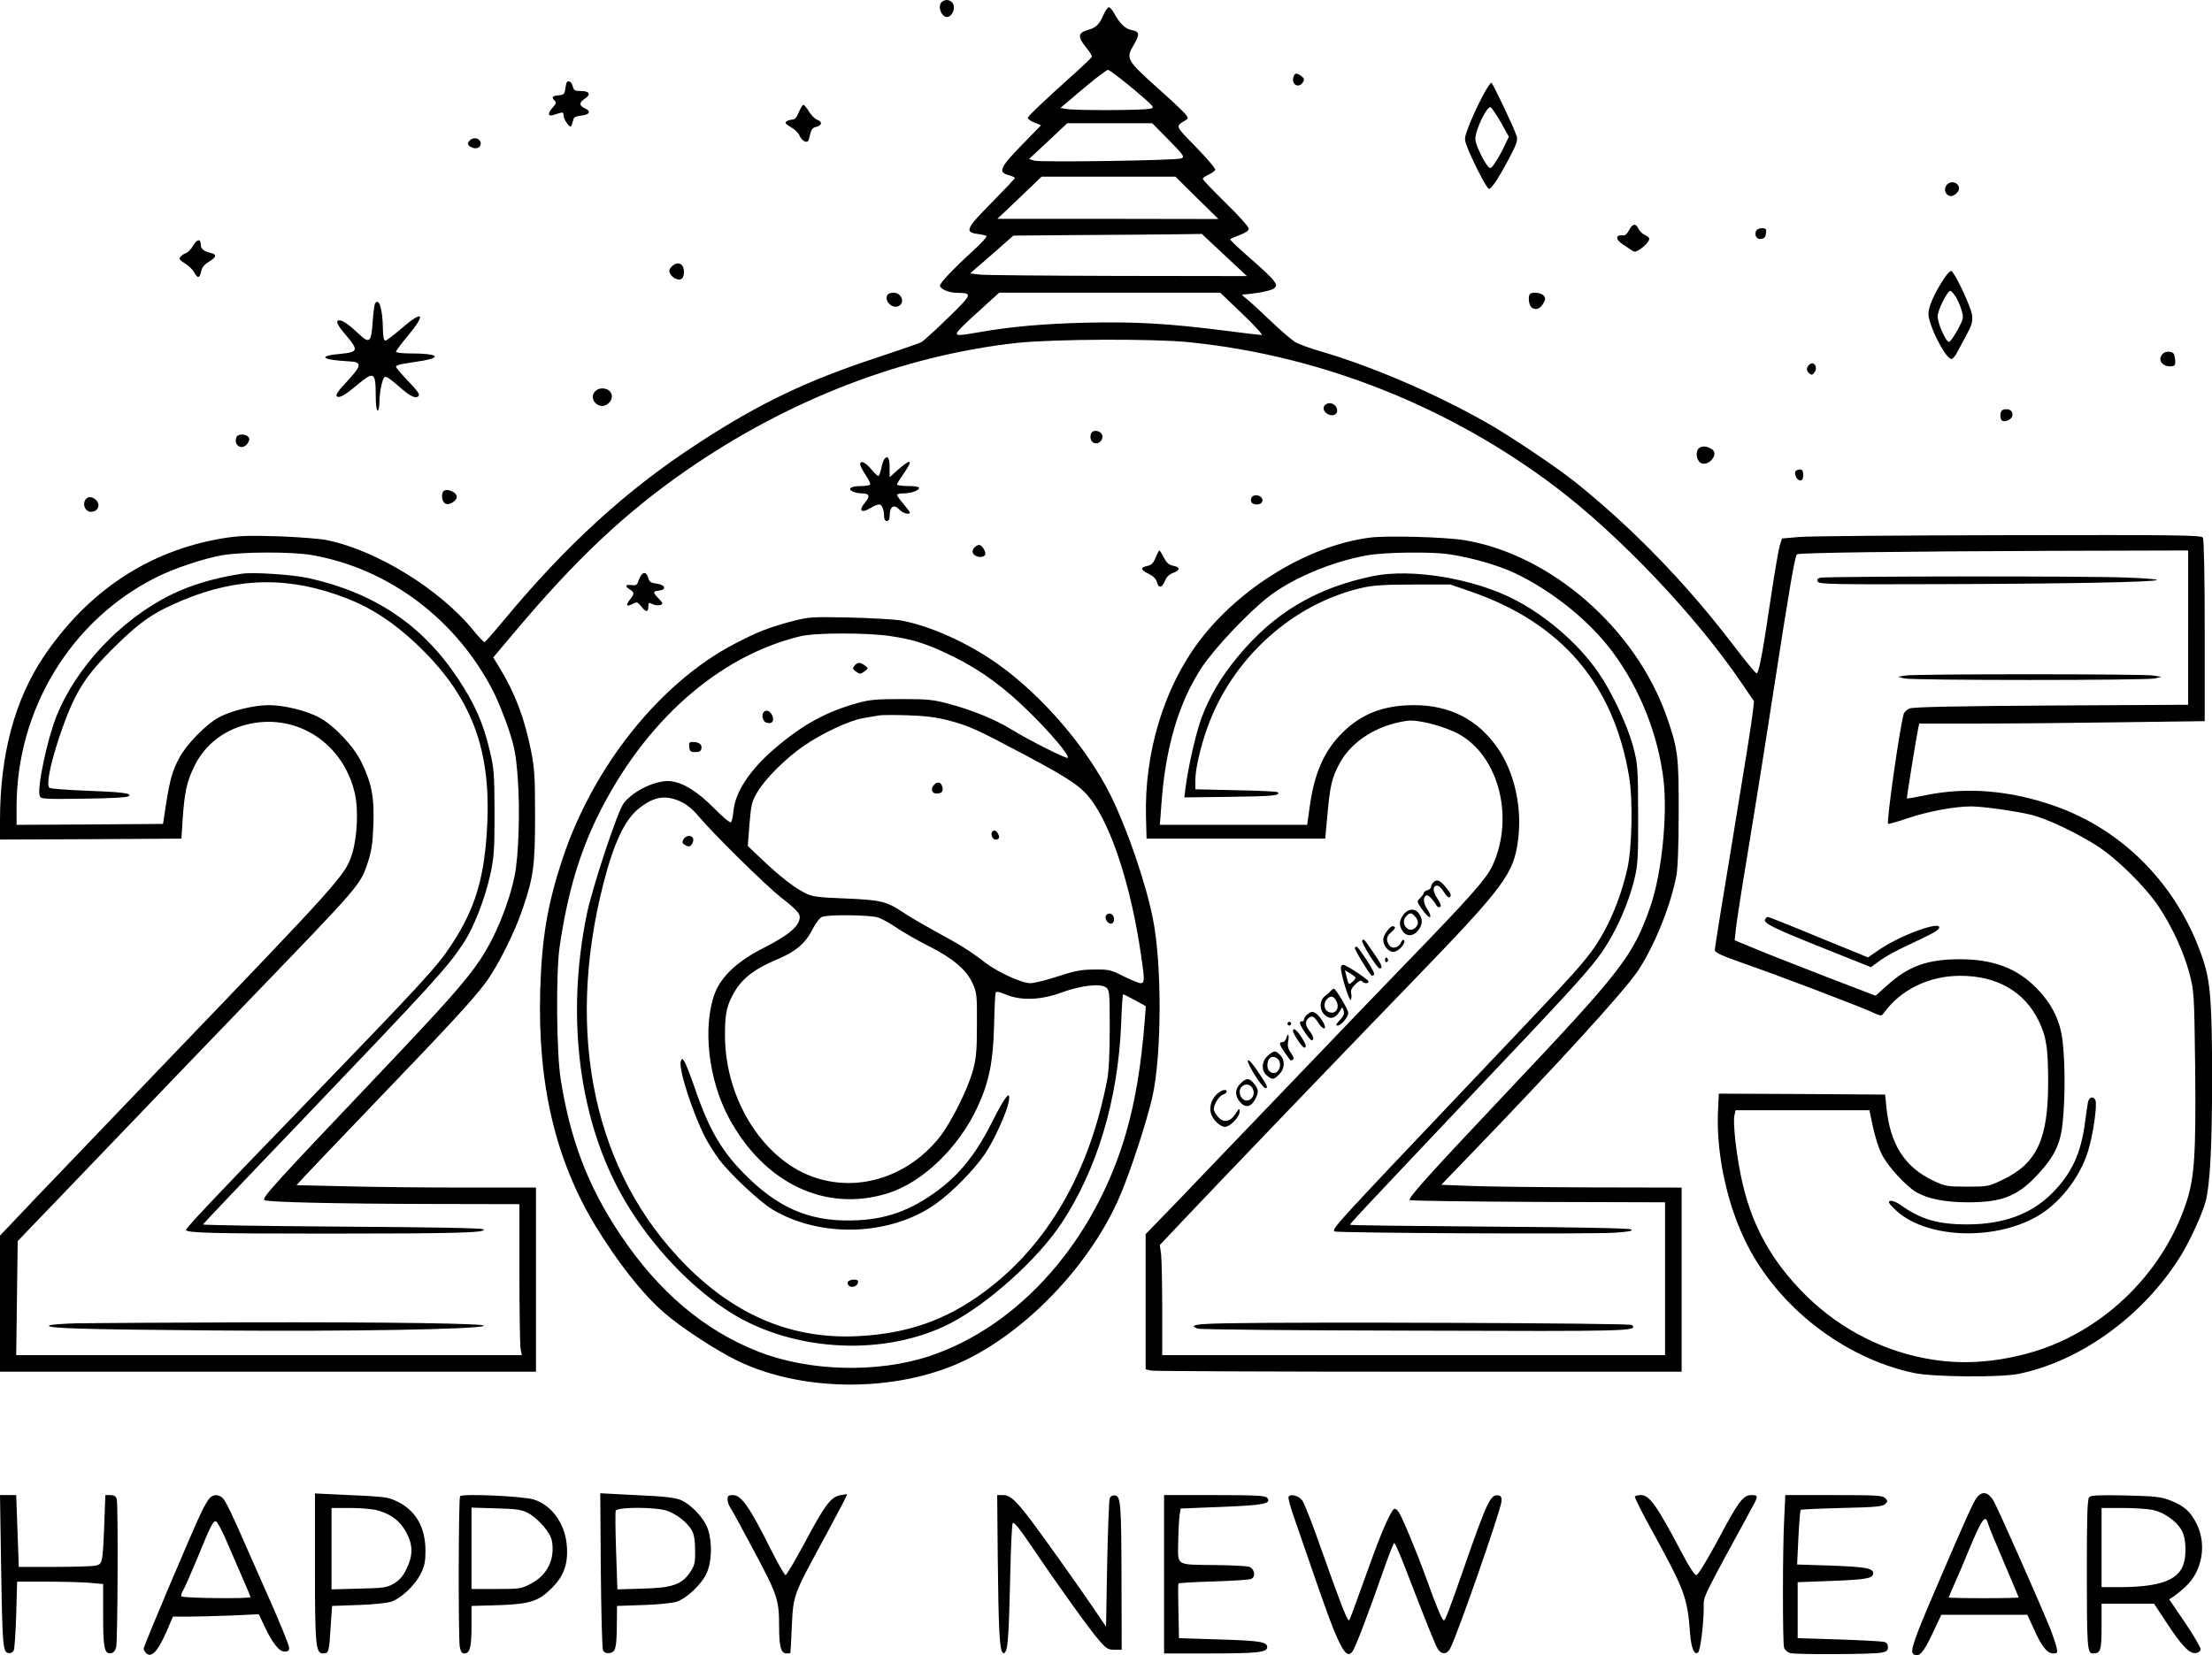 <?xml version="1.0" encoding="UTF-8"?>
<svg xmlns="http://www.w3.org/2000/svg" version="1.0" viewBox="0 0 1200.955 898.919" preserveAspectRatio="xMidYMid meet">
  <g transform="translate(0,898.949) scale(0.1,-0.1)" fill="#000000" stroke="none">
    <path d="M5110 8975 c-16 -19 -5 -62 20 -75 33 -18 67 49 38 78 -16 16 -43 15 -58 -3z M5990 8906 c-23 -52 -41 -68 -89 -81 -48 -14 -50 -37 -6 -91 20 -24 35 -48 33 -53 -2 -5 -37 -39 -78 -76 -186 -167 -270 -247 -270 -256 0 -6 16 -17 36 -25 l36 -15 -107 -110 c-117 -120 -128 -146 -67 -161 17 -5 32 -12 32 -15 0 -4 -57 -64 -126 -134 -139 -141 -148 -160 -77 -170 24 -3 46 -8 49 -12 4 -3 -27 -37 -67 -74 -116 -106 -190 -184 -186 -197 6 -18 49 -36 92 -37 87 -1 86 -5 -47 -135 -68 -66 -133 -126 -146 -133 -12 -6 -116 -42 -230 -80 -388 -127 -648 -251 -980 -468 -391 -254 -717 -552 -1066 -973 -48 -58 -91 -106 -95 -108 -4 -1 -31 27 -60 63 -181 223 -526 436 -796 491 -38 8 -158 17 -265 21 -161 5 -215 3 -300 -11 -403 -67 -734 -287 -975 -646 -156 -234 -235 -532 -235 -886 l0 -104 493 2 492 3 7 110 c10 143 22 198 62 281 57 120 168 205 304 233 260 54 505 -108 568 -376 21 -88 14 -242 -15 -333 -35 -112 -64 -144 -1016 -1135 -264 -275 -573 -598 -688 -718 l-207 -218 0 -370 0 -369 1455 0 1455 0 0 500 0 500 -387 0 c-214 0 -506 3 -650 7 l-263 6 42 46 c23 25 191 201 373 391 420 437 535 562 608 658 66 87 160 273 205 407 59 172 67 236 67 505 0 216 -3 259 -23 358 -35 174 -87 309 -169 444 l-35 57 112 133 c337 401 604 652 935 882 554 384 1174 624 1795 693 196 21 741 24 935 4 716 -72 1412 -348 1993 -788 349 -265 763 -702 1009 -1065 l66 -97 -7 -63 c-3 -35 -51 -335 -106 -667 -55 -332 -100 -611 -100 -621 0 -13 35 -30 158 -73 198 -69 617 -229 691 -262 53 -25 56 -25 68 -8 92 128 246 203 416 203 199 0 347 -85 425 -243 42 -86 52 -148 52 -337 0 -308 -62 -440 -248 -528 -75 -36 -80 -37 -192 -37 -109 0 -119 2 -183 32 -156 74 -235 198 -255 398 l-7 70 -451 3 -452 2 -4 -82 c-13 -237 48 -521 156 -735 174 -345 530 -620 908 -700 103 -22 466 -25 566 -5 337 68 678 315 879 637 50 79 121 234 138 300 24 90 35 302 35 665 0 417 -9 529 -50 651 -132 395 -430 702 -809 833 -237 83 -473 102 -690 58 -58 -12 -106 -20 -108 -19 -2 3 52 338 62 384 l5 23 318 0 c174 0 523 3 775 7 l457 6 0 491 c0 293 -4 497 -10 506 -8 13 -135 15 -1057 13 -576 -1 -1088 -5 -1138 -10 l-90 -8 -12 -37 c-6 -20 -28 -146 -48 -280 -46 -312 -66 -419 -79 -415 -6 2 -63 71 -126 154 -256 335 -542 630 -852 880 -102 82 -356 253 -483 325 -281 160 -629 309 -904 389 -59 17 -122 40 -141 52 -19 12 -80 64 -135 117 -55 53 -113 106 -129 118 -16 12 -25 22 -20 22 72 4 159 21 172 34 15 14 14 18 -4 43 -11 16 -70 71 -130 123 -60 52 -107 97 -105 100 2 3 25 13 52 23 32 12 49 24 49 35 0 9 -56 72 -125 139 -69 68 -125 126 -125 131 0 5 14 15 32 23 17 8 34 20 36 26 2 7 -45 63 -105 124 -115 118 -112 111 -57 145 16 9 16 13 3 30 -8 12 -79 79 -159 150 -162 146 -168 155 -126 227 35 60 34 75 -9 83 -36 6 -65 35 -97 93 -9 17 -22 31 -28 31 -6 0 -20 -20 -30 -44z m161 -398 c118 -100 121 -103 93 -109 -39 -9 -399 -10 -448 -2 l-39 6 25 21 c13 12 69 58 123 104 54 45 104 82 111 82 7 0 67 -46 135 -102z m195 -279 c82 -84 87 -92 67 -100 -30 -11 -762 -22 -797 -12 l-29 9 104 97 103 97 231 0 231 0 90 -91z m152 -314 l117 -115 -600 1 -600 0 120 114 120 115 363 0 364 0 116 -115z m149 -310 l123 -115 -698 1 c-383 1 -721 4 -751 7 l-54 7 118 102 117 103 362 3 c198 1 429 3 511 4 l150 2 122 -114z m98 -320 c66 -63 113 -114 105 -115 -8 0 -102 11 -209 25 -301 38 -479 48 -746 42 -234 -6 -405 -21 -581 -52 -115 -20 -128 -20 -115 2 5 10 58 62 118 115 l108 98 600 0 600 0 120 -115z m5135 -1704 l0 -419 -742 -4 c-519 -3 -751 -8 -770 -16 -14 -6 -29 -19 -32 -29 -20 -63 -95 -587 -85 -597 2 -3 49 10 104 29 108 37 257 65 345 65 68 0 242 -25 330 -46 86 -22 247 -98 357 -169 108 -70 261 -221 333 -329 73 -109 136 -247 167 -363 25 -96 26 -106 31 -503 5 -473 -3 -604 -47 -738 -131 -399 -472 -722 -875 -826 -173 -45 -337 -56 -499 -31 -259 39 -502 162 -691 348 -193 191 -303 394 -355 655 -26 127 -42 282 -35 321 l7 31 363 0 364 0 4 -22 c19 -97 40 -171 62 -216 31 -64 131 -173 188 -207 62 -36 157 -55 281 -55 188 0 272 34 385 158 87 95 120 166 130 288 12 128 12 295 0 414 -11 121 -56 214 -145 305 -106 107 -234 155 -415 155 -174 0 -278 -37 -392 -140 l-65 -58 -279 107 c-153 60 -326 127 -382 151 l-104 43 7 66 c4 36 31 212 61 391 30 179 95 586 144 905 88 568 115 723 126 734 8 9 575 16 1397 19 l727 2 0 -419z m-10187 394 c420 -73 790 -353 989 -748 22 -44 57 -132 79 -196 33 -101 40 -137 50 -267 13 -174 5 -424 -17 -531 -32 -155 -105 -333 -188 -457 -80 -118 -179 -230 -555 -626 -568 -598 -629 -665 -616 -678 11 -11 389 -20 908 -21 l477 -1 0 -372 c0 -205 3 -390 6 -411 l7 -37 -1373 0 -1372 0 4 309 4 310 84 88 c47 48 242 252 435 453 192 201 523 545 735 765 615 638 606 627 648 754 19 59 26 104 29 201 6 148 -9 225 -64 339 -42 87 -148 200 -230 244 -69 37 -191 67 -273 67 -82 0 -204 -30 -273 -67 -68 -37 -176 -147 -214 -220 -37 -70 -50 -115 -72 -253 l-16 -105 -398 -3 -397 -2 0 98 c0 529 296 1015 758 1246 95 48 256 102 358 120 108 19 378 20 487 1z M9883 5852 c-17 -5 -20 -11 -13 -22 8 -13 89 -15 642 -13 694 2 1198 11 1198 23 0 4 -75 10 -167 13 -212 9 -1631 7 -1660 -1z M10345 5321 l-40 -7 35 -9 c45 -11 1314 -11 1360 0 l35 9 -45 7 c-55 9 -1289 9 -1345 0z M9584 3998 c-13 -21 32 -44 304 -153 l270 -108 49 36 c27 20 94 57 149 82 139 65 168 81 172 95 14 42 -208 -38 -325 -118 l-61 -42 -269 110 c-147 61 -271 110 -275 110 -4 0 -10 -5 -14 -12z M11336 3003 c-3 -16 -10 -65 -16 -110 -22 -169 -73 -277 -179 -384 -114 -114 -265 -169 -463 -169 -155 0 -250 28 -354 102 -23 17 -50 28 -60 26 -16 -4 -12 -11 26 -48 158 -154 528 -173 767 -38 122 68 233 209 278 351 28 86 52 253 42 280 -10 26 -35 20 -41 -10z M1315 5874 c-155 -24 -278 -61 -390 -116 -272 -136 -514 -394 -620 -662 -51 -131 -105 -389 -89 -430 6 -16 26 -17 240 -14 155 2 237 7 244 14 16 16 -35 22 -247 30 -94 4 -177 10 -184 15 -19 11 2 121 50 267 84 250 138 337 314 509 134 131 205 178 357 242 306 128 587 131 895 10 132 -51 250 -129 373 -244 297 -280 409 -566 387 -990 -14 -282 -65 -450 -193 -645 -79 -121 -148 -196 -852 -925 -436 -450 -590 -614 -590 -625 0 -16 139 -20 770 -20 696 0 876 5 843 24 -12 6 -274 11 -771 14 -414 3 -752 8 -750 12 2 4 235 250 519 546 739 773 807 848 895 981 56 85 116 238 146 373 20 94 23 130 23 335 -1 214 -2 238 -27 342 -35 148 -81 251 -174 391 -193 289 -451 462 -809 542 -87 19 -298 33 -360 24z M420 1803 c-79 -2 -148 -7 -153 -12 -15 -15 156 -21 898 -27 720 -6 1429 6 1462 25 25 13 -507 21 -1302 19 -418 -1 -825 -4 -905 -5z M7024 8576 c-17 -43 26 -71 50 -33 9 15 7 21 -8 33 -25 18 -35 18 -42 0z M3075 8538 c-2 -7 -5 -24 -7 -38 -2 -20 -9 -26 -35 -28 -35 -3 -40 -11 -21 -30 9 -9 7 -17 -10 -35 -28 -30 -29 -51 -2 -43 11 3 29 9 40 12 15 5 20 2 20 -14 0 -11 9 -30 19 -43 21 -26 21 -26 36 28 2 6 21 13 41 15 45 4 55 23 20 39 -33 15 -33 32 0 53 34 23 25 41 -21 41 -33 0 -40 4 -45 24 -6 28 -28 39 -35 19z M8078 8517 c-27 -40 -80 -150 -105 -216 -24 -64 -24 -66 -7 -110 20 -55 87 -189 107 -215 13 -18 15 -17 39 15 15 19 49 78 78 132 41 77 51 103 45 125 -7 31 -131 292 -138 292 -3 0 -11 -10 -19 -23z m70 -191 l44 -79 -23 -48 c-12 -27 -34 -67 -49 -89 -25 -38 -28 -39 -42 -23 -26 30 -68 121 -68 147 0 50 62 180 83 173 5 -1 30 -38 55 -81z M4337 8380 c-10 -26 -22 -40 -34 -40 -10 0 -24 -4 -32 -9 -12 -8 -7 -14 23 -32 21 -12 42 -33 47 -46 9 -24 35 -41 46 -30 3 3 8 21 12 39 5 23 13 34 31 38 33 8 37 28 7 39 -13 5 -34 26 -45 45 -12 20 -25 36 -30 36 -5 0 -16 -18 -25 -40z M2552 8228 c-17 -17 -15 -26 7 -38 25 -13 51 -3 51 20 0 27 -37 39 -58 18z M10572 7988 c-29 -29 0 -78 36 -59 11 6 23 18 26 27 13 34 -35 59 -62 32z M8845 7740 c-9 -17 -21 -30 -28 -29 -47 6 -50 -21 -4 -50 17 -11 39 -26 48 -32 13 -10 22 -8 48 10 17 12 36 31 41 41 8 16 5 21 -17 32 -16 7 -32 23 -38 36 -13 30 -32 28 -50 -8z M9534 7735 c-10 -25 4 -47 28 -43 17 2 24 11 26 31 3 23 0 27 -23 27 -14 0 -28 -7 -31 -15z M1049 7656 c-11 -19 -29 -38 -39 -41 -10 -3 -24 -12 -30 -20 -10 -12 -5 -18 24 -36 20 -12 44 -35 52 -51 17 -33 29 -30 37 11 4 19 18 35 41 49 43 26 45 39 9 48 -37 9 -53 22 -53 45 0 33 -20 31 -41 -5z M3646 7541 c-14 -15 -15 -24 -7 -39 12 -22 45 -37 60 -28 14 9 19 40 10 64 -10 27 -40 28 -63 3z M10552 7473 c-53 -83 -82 -150 -82 -188 0 -61 93 -245 125 -245 7 0 22 17 32 38 11 20 34 64 52 97 26 48 32 68 28 102 -5 45 -95 235 -113 241 -6 1 -25 -19 -42 -45z m66 -95 c11 -18 26 -52 32 -74 12 -39 11 -45 -21 -105 -19 -34 -39 -64 -46 -66 -16 -5 -63 99 -63 139 0 33 53 138 69 138 5 0 18 -15 29 -32z M4816 7384 c-15 -39 43 -80 72 -50 24 24 1 66 -37 66 -17 0 -31 -6 -35 -16z M8307 7393 c-12 -12 -7 -60 8 -73 21 -17 47 -9 64 22 13 22 13 29 2 42 -13 16 -62 22 -74 9z M2036 7341 c-3 -5 -9 -51 -13 -101 -7 -111 -17 -119 -76 -63 -49 47 -86 73 -104 73 -24 0 -13 -25 38 -84 66 -78 63 -89 -30 -98 -130 -11 -107 -33 44 -41 72 -3 70 -22 -10 -108 -45 -47 -64 -74 -57 -81 13 -13 42 3 115 64 88 73 97 67 97 -63 0 -46 4 -79 10 -79 6 0 10 21 10 48 1 54 14 120 28 134 6 6 32 -11 72 -46 66 -59 96 -74 113 -57 8 8 -8 30 -56 80 -37 38 -67 74 -67 79 0 6 19 13 43 16 23 4 70 12 105 17 106 19 72 39 -65 39 -46 0 -83 4 -83 9 0 6 24 38 53 73 113 133 100 161 -24 53 -41 -35 -80 -65 -86 -65 -9 0 -13 18 -14 58 -1 112 -21 179 -43 143z M11742 7068 c-29 -29 -6 -68 40 -68 23 0 28 4 28 24 0 13 -3 31 -6 40 -7 19 -45 21 -62 4z M9822 7008 c-16 -16 -15 -33 2 -47 10 -9 16 -8 25 3 25 29 -1 70 -27 44z M3226 6858 c-27 -38 22 -90 64 -68 51 27 38 90 -20 90 -18 0 -34 -8 -44 -22z M7193 6789 c-14 -14 -6 -37 17 -49 24 -13 50 -3 50 19 0 35 -43 54 -67 30z M10873 6763 c-15 -6 -17 -49 -3 -58 15 -9 47 4 54 22 11 29 -18 50 -51 36z M5924 6636 c-10 -26 1 -51 23 -54 28 -4 50 32 32 54 -15 18 -48 18 -55 0z M1284 6616 c-18 -47 31 -75 60 -35 11 17 13 26 4 36 -14 17 -57 17 -64 -1z M9226 6557 c-22 -16 -18 -65 7 -81 38 -24 100 43 65 71 -24 19 -54 23 -72 10z M4802 6497 c-6 -6 -13 -29 -17 -50 -4 -20 -11 -39 -15 -42 -4 -2 -21 13 -39 35 -31 39 -61 52 -61 28 0 -7 13 -33 29 -57 17 -25 28 -48 25 -53 -3 -4 -24 -8 -47 -8 -55 0 -78 -14 -49 -29 11 -6 34 -11 51 -11 42 0 47 -15 16 -52 -35 -41 -19 -58 28 -29 19 11 41 21 50 21 15 0 27 -28 27 -67 0 -14 6 -23 15 -23 9 0 15 9 15 24 0 56 23 71 55 36 17 -18 55 -28 55 -14 0 3 -16 24 -35 47 -19 22 -35 44 -35 49 0 4 15 8 34 8 41 0 86 15 86 30 0 6 -26 10 -60 10 -33 0 -60 4 -60 8 0 5 16 31 35 58 55 78 44 87 -29 23 l-46 -41 0 51 c0 52 -10 70 -28 48z M9747 6428 c-6 -19 11 -48 28 -48 10 0 15 10 15 30 0 23 -5 30 -19 30 -11 0 -21 -6 -24 -12z M2404 6316 c-11 -28 1 -61 22 -64 21 -3 54 21 54 38 0 31 -65 53 -76 26z M6794 6285 c-8 -21 4 -35 31 -35 26 0 39 22 22 39 -16 16 -47 14 -53 -4z M462 6273 c-15 -28 3 -63 32 -63 36 0 53 35 30 61 -21 24 -50 25 -62 2z M7439 6070 c-332 -42 -706 -269 -927 -561 -193 -255 -300 -609 -290 -959 l3 -115 485 0 485 0 12 131 c14 155 24 199 65 276 65 122 206 211 368 233 52 7 163 -19 252 -58 237 -105 338 -457 210 -731 -33 -69 -117 -165 -457 -516 -120 -124 -408 -423 -639 -665 -232 -241 -503 -525 -603 -629 l-183 -189 0 -367 0 -367 31 -7 c17 -3 672 -6 1455 -6 l1424 0 0 500 0 500 -492 1 c-271 1 -565 4 -653 8 l-160 6 135 140 c502 520 861 914 934 1024 87 131 175 348 207 511 8 43 13 162 13 345 1 307 -4 349 -66 525 -168 477 -629 879 -1098 956 -103 17 -420 26 -511 14z m431 -91 c125 -19 266 -60 357 -103 203 -97 406 -261 531 -431 145 -196 243 -443 273 -685 24 -196 -9 -517 -71 -695 -95 -270 -153 -345 -796 -1025 -419 -444 -520 -557 -510 -568 4 -4 318 -8 697 -10 l689 -2 0 -415 0 -415 -1365 0 -1365 0 0 248 c0 136 -3 270 -6 299 l-7 51 154 163 c193 204 814 851 1232 1283 485 502 536 571 559 754 23 175 -19 364 -108 495 -108 158 -261 237 -457 237 -164 0 -285 -47 -388 -149 -101 -100 -154 -222 -179 -408 l-13 -93 -400 0 -400 0 8 103 c21 315 95 564 222 755 66 99 242 287 353 375 129 103 350 197 545 231 96 17 354 20 445 5z M7455 5861 c-310 -64 -537 -199 -734 -437 -90 -108 -153 -214 -198 -334 -30 -81 -73 -270 -87 -383 l-6 -48 249 3 c231 3 275 7 258 25 -4 4 -106 9 -227 11 l-220 5 0 51 c0 60 28 181 66 286 135 377 466 674 843 758 57 13 126 17 276 17 l200 0 110 -38 c492 -170 776 -501 860 -1006 21 -123 16 -383 -9 -496 -40 -177 -111 -341 -201 -460 -67 -89 -124 -150 -670 -725 -713 -751 -734 -774 -720 -788 9 -9 1394 -16 1524 -7 80 6 100 10 86 18 -12 6 -280 12 -772 15 -414 3 -753 7 -753 10 0 7 44 54 605 647 578 609 668 708 743 807 86 115 163 283 198 433 16 68 19 120 18 345 -1 254 -2 269 -27 364 -31 117 -115 296 -189 403 -107 157 -290 314 -466 402 -222 111 -551 164 -757 122z M6663 1803 c-174 -3 -211 -10 -160 -29 12 -5 543 -10 1181 -11 1173 -4 1210 -3 1176 31 -10 10 -1778 17 -2197 9z M5292 6018 c-18 -18 -15 -36 7 -48 21 -11 51 -4 51 12 0 18 -21 48 -33 48 -7 0 -18 -5 -25 -12z M6274 5961 c-12 -30 -22 -40 -45 -45 -39 -8 -37 -22 8 -43 23 -11 39 -27 43 -42 9 -37 28 -36 44 2 9 23 24 38 45 45 39 14 40 31 1 39 -23 4 -36 16 -51 44 -11 22 -22 39 -24 39 -3 0 -12 -17 -21 -39z M3483 5868 c-6 -7 -14 -24 -18 -36 -6 -20 -12 -23 -36 -20 -34 5 -38 -6 -9 -24 25 -16 25 -23 0 -55 -25 -32 -19 -41 15 -23 22 12 26 11 46 -13 26 -34 39 -34 39 -2 0 22 2 24 24 13 14 -6 32 -8 42 -4 15 6 14 10 -9 34 -34 35 -34 40 1 44 43 5 34 32 -13 38 -31 4 -40 10 -45 29 -7 29 -23 37 -37 19z M4302 5616 c-128 -34 -189 -58 -312 -122 -404 -210 -768 -664 -935 -1166 -82 -246 -113 -429 -122 -714 -15 -510 82 -923 301 -1284 123 -201 253 -366 371 -469 90 -79 287 -208 402 -263 336 -161 809 -171 1170 -24 364 149 743 537 907 929 58 137 142 397 172 527 52 227 53 727 3 972 -40 199 -141 491 -230 670 -130 260 -370 539 -610 710 -162 116 -374 211 -529 238 -36 6 -162 13 -280 16 -205 4 -219 3 -308 -20z m533 -81 c128 -19 204 -44 340 -111 152 -75 279 -168 421 -309 117 -116 212 -230 201 -241 -7 -7 -213 97 -304 153 -89 55 -214 106 -341 140 -85 23 -117 26 -257 26 -132 0 -173 -3 -237 -21 -170 -47 -300 -117 -451 -247 -136 -116 -216 -238 -225 -341 -2 -30 -9 -57 -14 -60 -5 -4 -47 31 -92 77 -85 86 -161 135 -228 145 -75 13 -208 -48 -262 -119 -33 -43 -169 -453 -200 -602 -116 -566 -41 -1136 207 -1557 144 -245 358 -471 572 -606 346 -217 843 -241 1197 -58 205 107 473 348 601 542 194 293 307 672 324 1082 3 89 8 162 11 162 2 0 31 -15 64 -32 l59 -33 -6 -80 c-19 -241 -51 -433 -101 -607 -168 -584 -578 -1050 -1067 -1213 -283 -94 -657 -84 -932 25 -294 116 -541 326 -747 634 -176 263 -272 515 -324 846 -23 143 -26 574 -6 715 41 283 105 504 206 710 252 514 656 872 1101 979 83 20 361 20 490 1z m315 -458 c111 -29 155 -49 427 -194 234 -125 294 -166 347 -237 113 -150 217 -474 270 -837 21 -139 21 -159 -1 -159 -10 0 -51 17 -92 37 -69 36 -80 38 -160 37 -71 0 -106 -7 -197 -37 -61 -20 -129 -37 -150 -37 -47 0 -175 59 -244 111 -84 65 -138 98 -262 165 -67 37 -149 84 -181 106 -92 62 -122 70 -317 78 -154 6 -181 10 -220 30 -58 29 -136 90 -233 182 l-77 73 9 119 c9 107 13 123 43 174 43 73 155 184 251 250 100 69 246 138 322 151 33 6 71 13 85 15 14 3 84 3 155 1 96 -3 155 -10 225 -28z m-1454 -441 c34 -16 67 -43 99 -82 77 -92 362 -373 445 -438 100 -79 110 -92 98 -128 -15 -42 -73 -86 -195 -148 -138 -70 -228 -154 -262 -245 -67 -180 -36 -465 74 -672 191 -359 526 -520 865 -414 189 59 385 248 487 468 62 134 85 245 90 438 2 94 6 176 8 182 3 10 18 7 57 -9 83 -34 189 -30 303 12 106 38 209 50 240 27 19 -15 20 -27 20 -224 0 -134 -5 -233 -14 -278 -97 -505 -325 -899 -667 -1151 -207 -154 -419 -228 -689 -241 -352 -17 -658 110 -931 385 -496 499 -658 1248 -449 2069 58 227 117 351 195 413 81 64 144 74 226 36z m1074 -630 c19 -7 65 -32 101 -57 36 -24 114 -69 174 -99 129 -65 203 -128 236 -202 22 -49 24 -65 23 -223 0 -142 -4 -183 -22 -250 -29 -104 -119 -283 -182 -363 -168 -209 -427 -295 -665 -221 -284 88 -500 424 -499 779 0 120 10 163 56 240 42 69 110 120 220 166 108 45 160 89 199 166 17 33 39 63 52 68 34 14 267 11 307 -4z M4639 5374 c-11 -14 -10 -18 6 -30 24 -17 27 -17 51 1 19 15 19 15 0 30 -25 19 -40 19 -57 -1z M4147 5123 c-15 -15 -6 -52 14 -58 31 -10 45 9 31 40 -11 24 -31 32 -45 18z M3742 4933 c2 -24 8 -28 33 -28 21 0 31 5 33 19 5 22 -13 36 -46 36 -20 0 -23 -4 -20 -27z M5072 4728 c-21 -21 -14 -48 12 -48 30 0 40 13 31 40 -7 23 -25 26 -43 8z M5386 4471 c-9 -13 4 -41 18 -41 20 0 26 11 15 31 -10 20 -24 24 -33 10z M6004 4015 c-9 -22 22 -53 37 -38 15 15 7 47 -14 51 -9 2 -20 -4 -23 -13z M3710 4430 c-8 -16 -6 -21 12 -31 18 -9 24 -9 34 6 7 9 10 23 7 31 -8 21 -41 17 -53 -6z M3696 3224 c-12 -40 62 -272 132 -410 16 -32 51 -87 76 -121 61 -81 219 -229 290 -272 261 -156 637 -144 883 28 91 64 213 188 272 276 50 75 119 227 128 284 12 67 -21 26 -89 -110 -78 -157 -162 -267 -267 -352 -150 -119 -288 -175 -457 -184 -242 -14 -416 52 -596 225 -145 139 -216 258 -298 499 -23 67 -48 130 -55 139 -12 17 -13 17 -19 -2z M4604 2029 c-3 -6 -2 -15 4 -21 15 -15 46 -5 50 15 3 12 -3 17 -22 17 -14 0 -28 -5 -32 -11z M7782 4198 c-6 -6 -12 -18 -12 -24 0 -7 -9 -16 -20 -19 -11 -3 -20 -10 -20 -15 0 -5 -9 -17 -20 -28 -19 -18 -19 -18 14 -65 19 -27 37 -43 41 -37 3 5 -3 23 -14 39 -23 32 -27 66 -9 77 10 7 37 -18 57 -54 5 -8 13 -12 20 -8 7 5 2 20 -15 46 -27 40 -27 70 0 70 8 0 24 -16 36 -36 16 -25 26 -32 33 -25 8 8 2 22 -20 48 -33 42 -52 50 -71 31z M7621 4024 c-25 -32 -27 -61 -5 -92 21 -30 58 -28 83 4 25 32 27 61 5 92 -21 30 -58 28 -83 -4z m63 -13 c21 -23 18 -49 -6 -65 -39 -24 -76 35 -43 68 21 21 28 20 49 -3z M7531 3934 c-12 -15 -21 -36 -21 -48 0 -32 28 -66 55 -66 26 0 69 46 58 63 -4 6 -10 2 -16 -11 -14 -30 -47 -39 -64 -16 -20 27 -16 50 12 72 13 11 21 22 18 26 -11 11 -21 6 -42 -20z M7396 3881 c-7 -10 81 -151 94 -151 20 0 14 18 -28 78 -58 85 -58 86 -66 73z M7356 3842 c-4 -6 63 -118 90 -151 1 -1 7 0 13 4 7 4 -9 35 -39 81 -52 76 -55 80 -64 66z M7520 3774 c0 -8 5 -12 10 -9 6 4 8 11 5 16 -9 14 -15 11 -15 -7z M7280 3733 c0 -37 47 -186 54 -174 4 7 5 22 2 35 -4 17 2 30 23 50 18 18 31 24 35 17 9 -13 36 -15 36 -2 0 11 -122 91 -138 91 -7 0 -12 -8 -12 -17z m80 -54 c0 -3 -8 -14 -19 -23 -18 -16 -19 -15 -29 24 l-10 40 29 -17 c16 -10 29 -20 29 -24z M7224 3607 c-6 -7 -21 -20 -33 -29 -27 -23 -28 -71 -1 -98 31 -31 63 -22 88 24 9 18 10 18 17 -3 5 -17 0 -30 -21 -52 -21 -22 -24 -29 -12 -29 20 0 58 46 58 69 0 18 -68 131 -78 131 -4 -1 -12 -6 -18 -13z m33 -57 c14 -29 1 -60 -25 -60 -40 0 -55 45 -26 75 20 20 36 15 51 -15z M7102 3484 c-12 -8 -22 -22 -22 -30 0 -8 -6 -13 -12 -11 -7 1 -12 -4 -10 -11 4 -20 54 -92 63 -92 15 0 10 24 -11 50 -23 29 -25 51 -8 68 19 19 32 14 56 -24 12 -19 27 -32 33 -29 12 8 -21 64 -48 82 -15 10 -23 10 -41 -3z M6990 3430 c0 -5 5 -10 10 -10 6 0 10 5 10 10 0 6 -4 10 -10 10 -5 0 -10 -4 -10 -10z M7020 3390 c0 -15 51 -90 61 -90 15 0 10 19 -17 60 -26 39 -44 51 -44 30z M6983 3350 c-3 -11 -12 -20 -19 -20 -26 0 -20 -16 42 -99 1 -1 8 0 14 4 7 4 3 16 -11 36 -16 23 -20 38 -15 64 7 37 -2 49 -11 15z M6884 3257 c-35 -31 -38 -82 -5 -109 30 -24 37 -23 66 7 31 30 33 77 5 105 -26 26 -33 25 -66 -3z m54 -19 c28 -28 2 -88 -33 -74 -21 8 -29 31 -21 61 7 27 34 33 54 13z M6775 3230 c-8 -13 79 -150 95 -150 17 0 11 13 -39 88 -30 45 -51 69 -56 62z M6735 3105 c-31 -30 -32 -66 -2 -101 28 -33 60 -27 82 16 20 38 19 52 -6 84 -26 32 -43 33 -74 1z m65 -25 c15 -27 4 -57 -22 -66 -36 -11 -64 46 -36 74 18 18 46 14 58 -8z M6605 3046 c-28 -29 -40 -66 -31 -102 9 -34 50 -74 76 -74 29 0 80 53 80 82 0 21 -2 20 -21 -10 -30 -46 -66 -53 -96 -18 -13 15 -23 34 -23 42 0 26 29 72 50 79 11 3 20 11 20 16 0 17 -31 9 -55 -15z M1710 482 c0 -428 4 -472 44 -472 31 0 33 7 41 143 l8 115 141 5 c77 2 158 11 180 18 54 18 130 90 160 151 21 42 26 67 26 125 0 133 -56 226 -166 274 -42 19 -59 21 -331 33 l-103 5 0 -397z m344 304 c73 -22 118 -57 151 -117 38 -70 38 -126 2 -200 -20 -41 -38 -61 -69 -80 -39 -22 -56 -24 -190 -27 l-148 -4 0 221 0 221 103 0 c61 0 123 -6 151 -14z M3262 462 c2 -229 7 -425 12 -435 6 -12 17 -17 34 -15 34 4 40 26 41 154 l1 102 143 5 c78 2 159 11 181 18 55 19 135 94 162 154 29 62 32 167 7 241 -22 64 -102 145 -160 162 -23 7 -85 15 -137 17 -53 3 -139 7 -192 10 l-95 5 3 -418z m359 323 c55 -19 113 -66 136 -108 12 -22 17 -57 17 -108 1 -66 -3 -81 -26 -116 -45 -69 -98 -87 -259 -91 l-137 -4 -7 206 c-4 113 -5 212 -2 221 9 21 215 21 278 0z M4560 869 c-50 -11 -82 -53 -190 -256 -53 -98 -100 -178 -105 -178 -5 0 -41 63 -80 140 -116 232 -160 295 -206 295 -24 0 -29 -4 -29 -23 0 -12 6 -32 14 -43 8 -11 67 -119 131 -240 127 -238 135 -263 135 -410 0 -106 10 -144 40 -144 11 0 21 1 21 3 1 1 5 67 8 147 9 171 5 162 188 498 63 117 114 214 112 216 -2 1 -20 -1 -39 -5z M10737 862 c-20 -22 -55 -99 -218 -479 -130 -302 -151 -364 -130 -377 30 -19 54 8 102 110 l49 104 233 0 234 0 33 -72 c43 -98 74 -138 107 -138 23 0 25 3 19 30 -3 17 -18 61 -32 98 -54 135 -286 658 -310 700 -28 47 -59 55 -87 24z m57 -148 c4 -15 43 -110 87 -212 43 -101 79 -186 79 -188 0 -2 -85 -4 -190 -4 -104 0 -190 2 -190 4 0 2 14 35 31 73 17 37 53 122 80 188 70 168 89 194 103 139z M6 483 c7 -438 10 -467 40 -471 13 -2 24 4 29 15 4 10 10 98 13 196 l5 177 157 0 c86 0 191 -3 233 -6 l77 -7 0 -172 c0 -181 7 -211 46 -203 11 2 21 15 25 33 8 38 11 773 3 803 -5 16 -14 22 -34 22 l-28 0 -6 -162 c-9 -217 -9 -214 -54 -222 -20 -3 -121 -6 -223 -6 l-187 0 -7 195 -7 195 -44 0 -44 0 6 -387z M1138 853 c-9 -10 -27 -40 -41 -68 -42 -84 -317 -734 -317 -749 0 -7 7 -19 15 -26 32 -27 70 21 128 163 l16 37 84 0 c46 0 151 3 233 6 l149 7 30 -63 c45 -95 80 -140 110 -140 19 0 25 5 25 21 0 12 -49 133 -109 268 -60 135 -135 305 -166 376 -32 72 -66 142 -77 158 -22 31 -57 36 -80 10z m86 -219 c21 -49 60 -139 87 -201 27 -61 49 -114 49 -117 0 -10 -369 -6 -375 4 -3 5 1 20 9 32 8 13 42 90 76 172 75 184 88 208 103 203 7 -2 29 -44 51 -93z M2498 864 c-9 -9 -10 -763 -2 -817 5 -27 12 -37 25 -37 30 0 39 33 39 148 l0 110 143 4 c175 6 221 21 293 93 64 64 88 128 82 223 -7 122 -79 226 -180 258 -57 18 -386 33 -400 18z m368 -91 c55 -29 122 -106 130 -150 19 -100 -24 -188 -115 -235 -51 -27 -60 -28 -187 -28 l-134 0 0 221 0 221 133 -4 c112 -3 138 -7 173 -25z M5417 533 c4 -366 9 -491 24 -514 8 -12 10 -12 18 1 14 20 19 117 26 419 3 145 9 270 13 278 6 10 34 -24 102 -124 138 -205 322 -462 370 -515 36 -42 47 -48 81 -48 l39 0 -1 368 c-1 421 -4 466 -35 470 -13 2 -24 -4 -29 -15 -4 -10 -10 -171 -14 -358 l-6 -340 -64 95 c-88 129 -272 388 -342 481 -85 112 -115 139 -153 139 l-32 0 3 -337z M6320 440 l0 -430 254 0 c254 0 306 6 306 34 0 29 -37 35 -258 42 l-221 7 -3 146 c-2 80 -2 148 0 151 2 3 88 8 190 11 103 3 195 9 205 14 27 12 18 57 -13 66 -14 4 -95 8 -180 9 -222 3 -205 -8 -203 131 1 63 5 128 8 145 l5 31 224 9 c231 9 272 18 245 50 -9 11 -66 14 -285 14 l-274 0 0 -430z M6996 861 c-4 -5 10 -56 30 -113 20 -57 57 -166 84 -243 157 -460 196 -541 235 -481 17 26 88 213 165 434 29 83 56 152 60 152 4 0 31 -62 60 -137 115 -299 163 -418 177 -440 21 -31 49 -29 67 5 41 80 272 743 278 797 2 22 -2 30 -15 33 -44 9 -62 -30 -187 -388 -85 -244 -103 -290 -111 -290 -9 0 -39 71 -94 224 -55 152 -130 331 -151 364 -8 12 -19 20 -25 17 -19 -13 -69 -125 -133 -305 -106 -294 -108 -300 -113 -300 -9 0 -50 105 -140 360 -51 146 -101 276 -112 290 -19 26 -64 39 -75 21z M8876 862 c-2 -4 36 -82 86 -172 187 -340 199 -374 214 -572 6 -80 24 -122 44 -102 12 12 30 156 30 246 0 61 -15 31 266 547 31 56 30 61 -7 61 -45 0 -70 -33 -184 -248 -60 -111 -107 -187 -115 -187 -9 0 -40 47 -73 110 -141 268 -181 325 -228 325 -15 0 -30 -4 -33 -8z M9687 743 c-9 -161 -9 -670 -1 -701 4 -13 18 -25 33 -30 32 -9 445 -7 495 2 29 6 36 11 36 30 0 16 -7 26 -22 29 -13 3 -123 9 -245 13 l-223 7 0 152 0 152 187 7 c186 7 223 14 223 41 0 28 -41 35 -226 42 l-187 6 7 146 c4 80 10 148 12 151 3 2 104 7 224 10 183 4 222 8 235 21 15 15 15 17 0 33 -14 14 -49 16 -279 16 l-263 0 -6 -127z M11343 859 c-10 -10 -13 -102 -13 -393 0 -428 2 -456 34 -456 41 0 46 17 46 147 l0 123 143 0 142 0 68 -103 c81 -124 125 -170 158 -165 13 1 25 10 27 19 2 9 -36 74 -84 145 l-87 128 24 15 c13 9 43 33 65 54 90 82 116 227 61 339 -34 69 -68 99 -144 129 -51 20 -81 23 -243 27 -142 3 -188 1 -197 -9z m347 -70 c59 -13 125 -59 154 -109 29 -49 29 -162 0 -210 -40 -70 -140 -99 -336 -100 l-98 0 0 215 0 215 115 0 c62 0 137 -5 165 -11z"></path>
  </g>
</svg>
